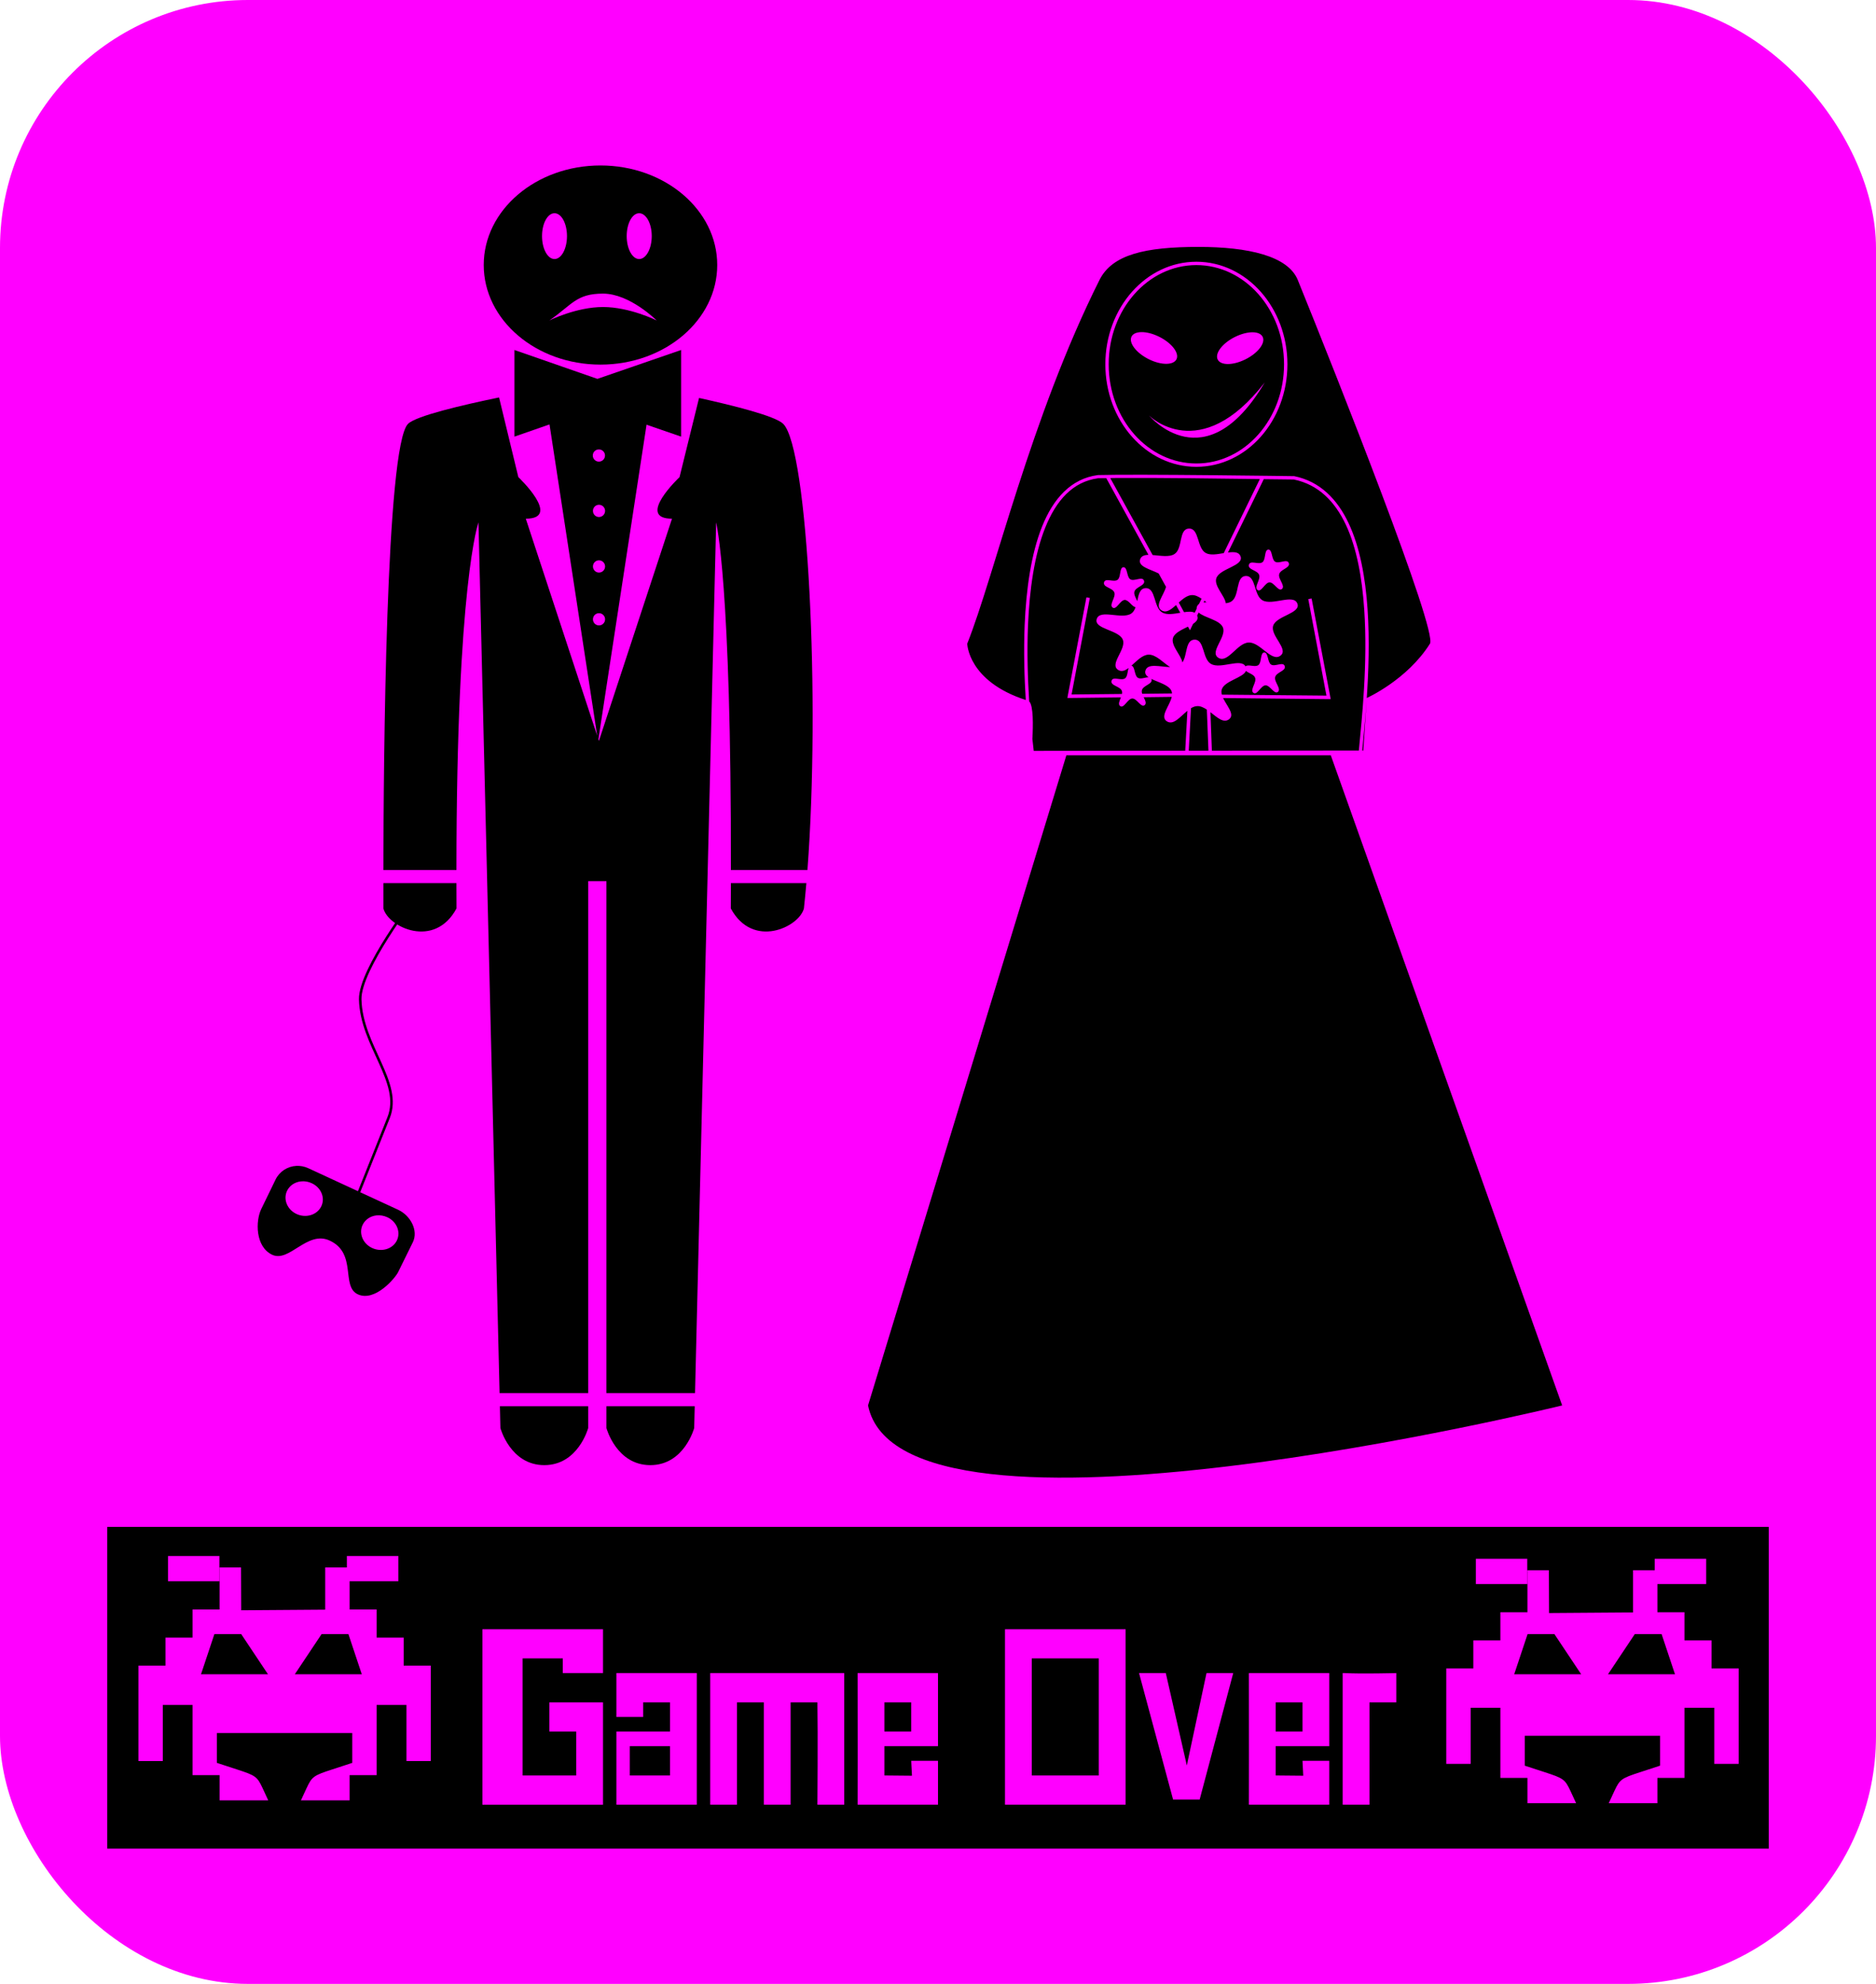 <?xml version="1.0" encoding="UTF-8" standalone="no"?>
<!-- Created with Inkscape (http://www.inkscape.org/) -->
<svg
    xmlns:inkscape="http://www.inkscape.org/namespaces/inkscape"
    xmlns:rdf="http://www.w3.org/1999/02/22-rdf-syntax-ns#"
    xmlns="http://www.w3.org/2000/svg"
    xmlns:cc="http://creativecommons.org/ns#"
    xmlns:dc="http://purl.org/dc/elements/1.1/"
    xmlns:sodipodi="http://sodipodi.sourceforge.net/DTD/sodipodi-0.dtd"
    id="svg4016"
    sodipodi:docname="_svgclean2.svg"
    viewBox="0 0 700 740"
    version="1.1"
    inkscape:version="0.48.3.1 r9886"
  >
  <sodipodi:namedview
      id="base"
      bordercolor="#666666"
      inkscape:pageshadow="2"
      inkscape:window-y="0"
      pagecolor="#ffffff"
      inkscape:window-maximized="0"
      inkscape:zoom="1.4"
      inkscape:window-x="0"
      inkscape:window-height="645"
      showgrid="true"
      borderopacity="1.0"
      inkscape:current-layer="layer1"
      inkscape:cx="420.91683"
      inkscape:cy="250.72404"
      inkscape:snap-grids="true"
      inkscape:window-width="674"
      inkscape:pageopacity="0.0"
      inkscape:document-units="px"
    >
    <inkscape:grid
        id="grid3748"
        originy="-159.522px"
        type="xygrid"
        originx="-20px"
    />
  </sodipodi:namedview
  >
  <g
      id="layer1"
      inkscape:label="Capa 1"
      inkscape:groupmode="layer"
      transform="translate(-20,-152.84)"
    >
    <rect
        id="rect3916"
        style="fill:#ff00ff"
        ry="92.51"
        height="740"
        width="700"
        y="152.84"
        x="20"
    />
    <path
        id="path3014"
        inkscape:connector-curvature="0"
        sodipodi:nodetypes="csssccsssccssscccccc"
        style="fill-rule:evenodd;fill:#000000"
        d="m244.06 214.56c-24.058 0-43.562 16.614-43.562 37.125s19.504 37.156 43.562 37.156 43.562-16.645 43.562-37.156-19.504-37.125-43.562-37.125zm-17.156 17.812c2.579 0 4.656 3.811 4.656 8.531 0 4.721-2.077 8.562-4.656 8.562s-4.656-3.842-4.656-8.562c0-4.721 2.077-8.531 4.656-8.531zm31.594 0c2.579 0 4.688 3.811 4.688 8.531s-2.109 8.562-4.688 8.562-4.656-3.842-4.656-8.562 2.077-8.531 4.656-8.531zm-13.49 29.99c10 0 20 10 20 10s-10-5-20-5-20 5-20 5c8.528-5.903 10-10 20-10z"
    />
    <path
        id="rect4053"
        style="fill:#000000"
        inkscape:connector-curvature="0"
        d="m223 297.81 19.84 129.47-26.65-80.97c13.64 0-2.78-15.5-2.78-15.5l-7.19-29.72c-13.62 2.81-30.99 6.87-33.97 9.85-8.3 8.3-9.14 126.25-9.19 166.44h27.25c0.02-107.14 8.22-129.69 8.22-129.69l7.88 324.78h33.06v-190.97h6.81v190.97h33.06l7.88-324.78s5.69 22.71 5.5 129.69h28.56c4.82-63.3 0.24-157.17-9.03-166.44-2.91-2.92-18.68-6.86-31.41-9.66l-7.28 29.53s-16.46 15.5-2.81 15.5l-27.28 82.91-0.19-0.6 20.03-130.81h-40.31zm20.47 22.66c1.25 0 2.28 1.02 2.28 2.28s-1.03 2.28-2.28 2.28c-1.26 0-2.28-1.02-2.28-2.28s1.02-2.28 2.28-2.28zm0.03 20.65c1.26 0 2.28 1.03 2.28 2.29 0 1.25-1.02 2.28-2.28 2.28s-2.25-1.03-2.25-2.28c0-1.26 0.99-2.29 2.25-2.29zm0 20.72c1.26 0 2.28 1.03 2.28 2.28 0 1.26-1.02 2.29-2.28 2.29s-2.25-1.03-2.25-2.29c0-1.25 0.99-2.28 2.25-2.28zm0 19.72c1.26 0 2.28 1.03 2.28 2.28 0 1.26-1.02 2.28-2.28 2.28s-2.25-1.02-2.25-2.28c0-1.25 0.99-2.28 2.25-2.28zm-80.44 100.69v9.44c1.79 6.99 19.1 15.23 27.28 0-0.02-3.23-0.02-6.35-0.03-9.44h-27.25zm129.66 0c-0.01 3.16-0.01 6.13-0.03 9.44 8.18 15.23 25.49 6.99 27.28 0 0.33-3.03 0.63-6.21 0.91-9.44h-28.16zm-86.19 195.13 0.19 8.12s3.7 13.84 16.37 13.84c12.68 0 16.38-13.84 16.38-13.84v-8.12h-32.94zm39.75 0v8.12s3.7 13.84 16.38 13.84c12.67 0 16.37-13.84 16.37-13.84l0.19-8.12h-32.94z"
    />
    <path
        id="path2991"
        style="fill:#000000"
        inkscape:connector-curvature="0"
        d="m467.25 244.94c-19.9 0-32.23 2.8-37 12.34-25.76 51.49-39.09 109.86-49.34 135.66 0 0 0.26 14.01 21.84 21-0.52-8.36-0.82-18.14-0.41-28.03 0.56-13.07 2.35-26.33 6.5-36.69 4.16-10.36 10.77-17.88 20.88-19.19h0.03c14.53-0.42 73.03 0.41 73.03 0.41h0.13c9.6 1.95 16.09 8.6 20.31 17.56s6.26 20.29 7.06 31.97 0.37 23.72-0.34 34l0.06-0.78s15.07-6.74 23.56-20.25c2.95-4.7-34.66-99.56-49.31-135.66-3.64-8.97-18.5-12.34-37-12.34zm62.69 169.03c-0.52 7.48-1.17 13.99-1.63 18.81h0.38l1.25-18.81zm-63.53-163.5c18.79 0 33.97 17.17 33.97 38.25 0 21.07-15.18 38.25-33.97 38.25s-33.97-17.18-33.97-38.25c0-21.08 15.18-38.25 33.97-38.25zm0 1.25c-18.04 0-32.72 16.52-32.72 37s14.68 37 32.72 37c18.03 0 32.71-16.52 32.71-37s-14.68-37-32.71-37zm-20.47 25c1.86-0.02 4.17 0.55 6.5 1.69 4.66 2.28 7.61 6 6.59 8.34s-5.62 2.41-10.28 0.13c-4.66-2.29-7.61-6.04-6.59-8.38 0.51-1.17 1.92-1.76 3.78-1.78zm41.5 0.06c1.86 0.02 3.24 0.64 3.75 1.81 1.02 2.34-1.94 6.07-6.6 8.35s-9.26 2.24-10.28-0.1c-1.02-2.33 1.94-6.09 6.6-8.37 2.33-1.14 4.67-1.71 6.53-1.69zm4.47 18.72c-22.15 37.51-43.16 12.34-43.16 12.34s18.91 18.97 43.16-12.34zm-54.75 35.62c-1.18 0.01-1.87 0.03-2.88 0.04l15.81 28.72c2.84 0.21 6.24 0.9 8.19-0.41 3.13-2.1 1.47-9.32 5.34-9.47 3.91-0.15 2.94 7.21 6.26 9.09 1.71 0.98 4.3 0.48 6.74 0.07l13.47-27.63c-13.65-0.18-37.36-0.49-52.93-0.41zm-4.38 0.07c-0.93 0.01-2.18 0.01-2.9 0.03h-0.1c-9.55 1.27-15.73 8.36-19.78 18.47-4.06 10.14-5.86 23.25-6.41 36.25-0.43 10.17-0.1 20.12 0.44 28.53 1.59 1.54 1.47 9.05 1.19 14 0.2 1.89 0.34 3.15 0.5 4.44l56.53-0.07 0.81-14.87c-2.72 2.2-5.17 5.5-7.65 3.94-2.79-1.76 1.06-5.77 1.81-9.13l-10.47 0.13c0.56 1.14 1.13 2.24 0.41 2.9-1.34 1.23-2.97-2.51-4.69-2.43-1.72 0.07-3.12 3.91-4.53 2.81-0.83-0.65-0.19-1.93 0.31-3.22l-19.19 0.22h-0.78l0.13-0.78 6.97-36.75 1.28 0.22-6.82 36 18.82-0.19c0.06-0.38 0.07-0.77-0.04-1.1-0.59-1.8-4.32-1.92-3.87-3.78 0.46-1.89 3.73 0.17 5.13-1 0.86-0.72 0.83-2.67 1.24-3.81-1.32 1-2.6 1.54-3.9 0.72-3.43-2.17 3.19-7.75 1.72-11.31-1.51-3.66-10.86-3.89-9.72-7.66 1.16-3.85 9.39 0.3 12.9-2.06 0.79-0.53 1.25-1.39 1.6-2.38-1.21-0.04-2.6-2.75-4.06-2.69-1.72 0.08-3.12 3.92-4.54 2.82-1.36-1.07 1.28-3.81 0.69-5.56-0.6-1.81-4.32-1.93-3.87-3.79 0.46-1.89 3.73 0.14 5.12-1.03 1.25-1.03 0.59-4.58 2.13-4.65 1.55-0.08 1.18 3.54 2.5 4.47 1.47 1.03 4.6-1.27 5.19 0.59 0.56 1.81-3.12 2.25-3.6 4.09-0.27 1.06 0.57 2.36 1.06 3.5 0.52-2.4 0.94-4.76 3.13-4.84 3.9-0.15 2.9 7.21 6.22 9.09 1.7 0.97 4.29 0.51 6.72 0.1l-1.6-2.88c-1.87 1.7-3.65 3.1-5.43 1.97-2.69-1.69 0.78-5.47 1.71-8.75l-2.75-5c-3.21-1.63-7.75-2.52-6.93-5.22 0.39-1.3 1.58-1.68 3.12-1.72l-15.75-28.62zm58.78 0.37-13.37 27.38c2.19-0.3 4.05-0.27 4.69 1.37 1.42 3.67-7.84 4.51-9.04 8.25-0.91 2.87 3.26 6.64 3.54 9.28 0.8-0.09 1.53-0.28 2.12-0.68 3.13-2.1 1.47-9.32 5.34-9.47 3.9-0.15 2.91 7.18 6.22 9.06 3.71 2.11 11.57-2.54 13.03 1.22 1.43 3.67-7.84 4.54-9.03 8.28-1.16 3.66 5.96 8.76 2.72 11.16-3.36 2.49-7.52-5.05-11.84-4.91-4.31 0.14-7.8 7.93-11.35 5.69-3.42-2.17 3.19-7.75 1.72-11.31-1.16-2.83-6.98-3.62-9.06-5.57l-0.56 1.16 0.03 0.06c0.49 1.25-0.28 2.18-1.53 3l-0.63 1.28-0.53 1.13-0.62-1.1-0.16-0.25c-2.3 1.16-4.96 2.3-5.56 4.19-0.9 2.83 3.1 6.52 3.5 9.16 1.9-2.76 1.05-8.37 4.47-8.5 3.9-0.15 2.9 7.18 6.22 9.06 3.6 2.05 11.1-2.29 12.87 0.91 0.92-0.96 3.61 0.5 4.84-0.53 1.25-1.04 0.59-4.59 2.13-4.66 1.55-0.07 1.18 3.54 2.5 4.47 1.47 1.04 4.57-1.23 5.16 0.62 0.56 1.81-3.09 2.22-3.57 4.07-0.46 1.8 2.35 4.31 1.07 5.5-1.34 1.22-2.97-2.48-4.69-2.41s-3.12 3.89-4.53 2.78c-1.37-1.07 1.27-3.8 0.68-5.56-0.43-1.32-2.51-1.75-3.43-2.6-1.02 2.59-8.01 3.69-9.03 6.91-0.2 0.61-0.15 1.26 0.03 1.94l39.03 0.37-6.78-36 1.25-0.22 6.97 36.75 0.15 0.78h-0.81l-39.34-0.4c1.42 3.01 4.54 6.19 2.18 7.94-2.06 1.52-4.4-0.72-6.9-2.66l0.53 14.34 54.84-0.06c1.08-11.39 3.39-32.5 2-52.72-0.79-11.59-2.76-22.79-6.87-31.53-4.1-8.7-10.26-14.94-19.38-16.84 0 0-7.48-0.08-11.22-0.13zm1.69 26.28c1.55-0.07 1.15 3.54 2.47 4.47 1.47 1.04 4.6-1.26 5.19 0.6 0.56 1.81-3.12 2.24-3.6 4.09-0.46 1.81 2.35 4.32 1.07 5.5-1.34 1.23-2.97-2.51-4.69-2.44s-3.09 3.92-4.5 2.82c-1.36-1.07 1.24-3.81 0.65-5.57-0.6-1.8-4.29-1.92-3.84-3.78 0.46-1.9 3.73 0.13 5.12-1.03 1.25-1.04 0.59-4.58 2.13-4.66zm-28.5 16.97c-1.75 0.06-3.37 1.39-4.91 2.78l1.97 3.6c1.59-0.23 3.03-0.32 3.97 0.22l0.72-1.5c-0.01-0.22 0.02-0.44 0.09-0.69 0.16-0.51 0.45-0.86 0.82-1.13l0.93-1.93c-1.17-0.79-2.37-1.39-3.59-1.35zm4.66 2.1-0.32 0.62c0.34-0.03 0.72-0.04 1.1-0.03-0.26-0.21-0.52-0.39-0.78-0.59zm-20.85 20.12c-2.33 0.08-4.42 2.37-6.4 4.13 1.37 0.17 1.07 3.57 2.34 4.46 1.04 0.73 2.85-0.18 4.06-0.15-0.95-0.66-1.48-1.46-1.15-2.53 0.84-2.8 5.4-1.36 9.18-1.28-2.48-1.54-5.22-4.72-8.03-4.63zm1.03 9.03c0.03 0.05 0.05 0.1 0.07 0.16 0.56 1.81-3.09 2.22-3.57 4.06-0.1 0.42-0.05 0.88 0.1 1.34l11.12-0.12c-0.02-0.31-0.07-0.62-0.19-0.91-0.94-2.28-4.93-3.22-7.53-4.53zm17.16 10.16c-0.81 0.03-1.59 0.33-2.34 0.78l-0.85 15.84h7.35l-0.6-15.31c-1.16-0.77-2.36-1.35-3.56-1.31z"
    />
    <path
        id="rect2896"
        inkscape:connector-curvature="0"
        sodipodi:nodetypes="ccccc"
        style="fill-rule:evenodd;fill:#000000"
        d="m417.9 434.58h98.667l86.33 242.49s-246.67 60.622-259 0l74-242.49z"
    />
    <path
        id="rect2873"
        inkscape:connector-curvature="0"
        sodipodi:nodetypes="cccccccccccccccccccccccccccccccccccccccccccccccccccccccccccccccccccccccccccccccccccccccccccccccccccccccccccccccccccccccccccccccccccccccccccccccccccccccccccccccccccccccccccccccccccccccccccccccccccccccccccccccccccccccccccccccccccccccccccccccccccccccccccccccccccccccccccccccccccccccccccccccc"
        style="fill:#000000"
        d="m60 722.38v119.99h620v-119.99h-620zm22.688 10.849h19.188v9.424h-19.192v-9.424zm66.75 0h19.188v9.424h-18.188v10.525h10.094v10.493h10.094v10.46h10.125v35.591h-9.094v-20.92h-11.125v26.168h-10.094v9.424h-18.156l2.125-4.599c2.01-4.287 2.614-4.694 9.594-6.963l7.438-2.429v-11.14h-50.5v11.14l7.438 2.429c6.98 2.268 7.584 2.675 9.594 6.963l2.125 4.599h-18.156v-9.424h-10.094v-26.168h-11.094v20.92h-9.094v-35.591h10.094v-10.46h10.094v-10.493h10.094v-15.674h8l0.062 15.966 31.344-0.227v-15.739h8.094v-4.275zm421.25 1.036h19.188v9.424h-19.188v-9.424zm66.75 0h19.188v9.424h-18.188v10.525h10.094v10.493h10.094v10.46h10.125v35.591h-9.094v-20.92h-11.125v26.168h-10.094v9.424h-18.156l2.125-4.599c2.01-4.287 2.614-4.694 9.594-6.963l7.438-2.429v-11.14h-50.5v11.14l7.438 2.429c6.98 2.268 7.584 2.675 9.594 6.963l2.125 4.599h-18.156v-9.424h-10.094v-26.168h-11.094v20.92h-9.094v-35.591h10.094v-10.46h10.094v-10.493h10.094v-15.674h8l0.062 15.966 31.344-0.227v-15.739h8.094v-4.275zm-437.44 26.29h45v16.355h-15v-5.473h-15v43.655h20v-16.387h-10v-10.881h20v38.182h-45v-65.45zm195 0h45v65.45h-45v-65.45zm-285 1.805h-10l-5 15h25l-10-15zm490 0h-10l-5 15h25l-10-15zm-460 0-10 15h25l-5-15h-10zm490 0-10 15h25l-5-15h-10zm-225 9.076v43.655h25v-43.655h-25zm-155 5.473c10 0.015 20 0.006 30 0v49.096h-30v-27.301h20v-10.881h-10v5.441h-10v-16.355zm35 0h50v49.096h-10s0.206-26.092 0-38.182h-10v38.182h-10v-38.182h-10v38.182h-10v-49.096zm55 0h30v27.268h-20v10.914l10.281 0.097-0.281-5.57h10v16.387h-30s0.062-32.733 0-49.096v0zm105 0h10l7.844 34.458 7.344-34.458h9.969l-12.531 47.185h-9.906l-12.71-47.19zm41 0h30v27.268h-20v10.914l10.281 0.097-0.281-5.57h10v16.387h-30s0.062-32.733 0-49.096v0zm35 0h0.688c6.465 0.351 19.312 0 19.312 0v10.914h-10v38.182h-10v-49.096zm-171 10.914v10.881h10v-10.881h-10zm146 0v10.881h10v-10.881h-10zm-241 16.355v10.914h15v-10.914h-15z"
    />
    <path
        id="path3715"
        inkscape:connector-curvature="0"
        sodipodi:nodetypes="csscc"
        style="stroke:#000000;stroke-width:.941px;fill:none"
        d="m175 487.36s-20.827 27.027-20.588 38.226c0.369 17.334 15.839 30.974 10.588 44.145l-15 37.629"
    />
    <path
        id="rect3719"
        style="fill:#000000"
        inkscape:connector-curvature="0"
        d="m130.58 587.72c-3.226 0.163-6.244 2.02-7.736 5.056l-5.349 11.013c-2.17 4.417-2.275 14.149 4.111 17.098 6.386 2.948 13.011-9.185 21.397-5.314 10.342 4.775 4.136 17.106 10.521 20.054 6.386 2.948 13.945-6.062 15.031-8.27l5.482-11.141c2.17-4.417-0.925-10.023-5.482-12.127l-33.554-15.512c-1.424-0.657-2.954-0.931-4.421-0.857zm2.697 5.742c1.02 0.029 2.06 0.271 3.05 0.728 3.521 1.626 5.094 5.486 3.537 8.656s-5.674 4.454-9.195 2.828c-3.521-1.626-5.094-5.529-3.537-8.699 0.973-1.981 2.925-3.223 5.128-3.471 0.33-0.037 0.677-0.052 1.017-0.043zm27.188 12.727c1.322-0.149 2.747 0.076 4.067 0.686 3.521 1.626 5.094 5.529 3.537 8.699s-5.674 4.411-9.195 2.785-5.094-5.529-3.537-8.699c0.973-1.981 2.925-3.223 5.128-3.471z"
    />
    <path
        id="rect4069-6-4"
        inkscape:connector-curvature="0"
        sodipodi:nodetypes="ccccccc"
        style="fill:#000000"
        d="m211.95 283.39 30.954 10.771 31.237-10.771v32.314l-31.24-10.77-30.95 10.77v-32.31z"
    />
  </g
  >
</svg
>
